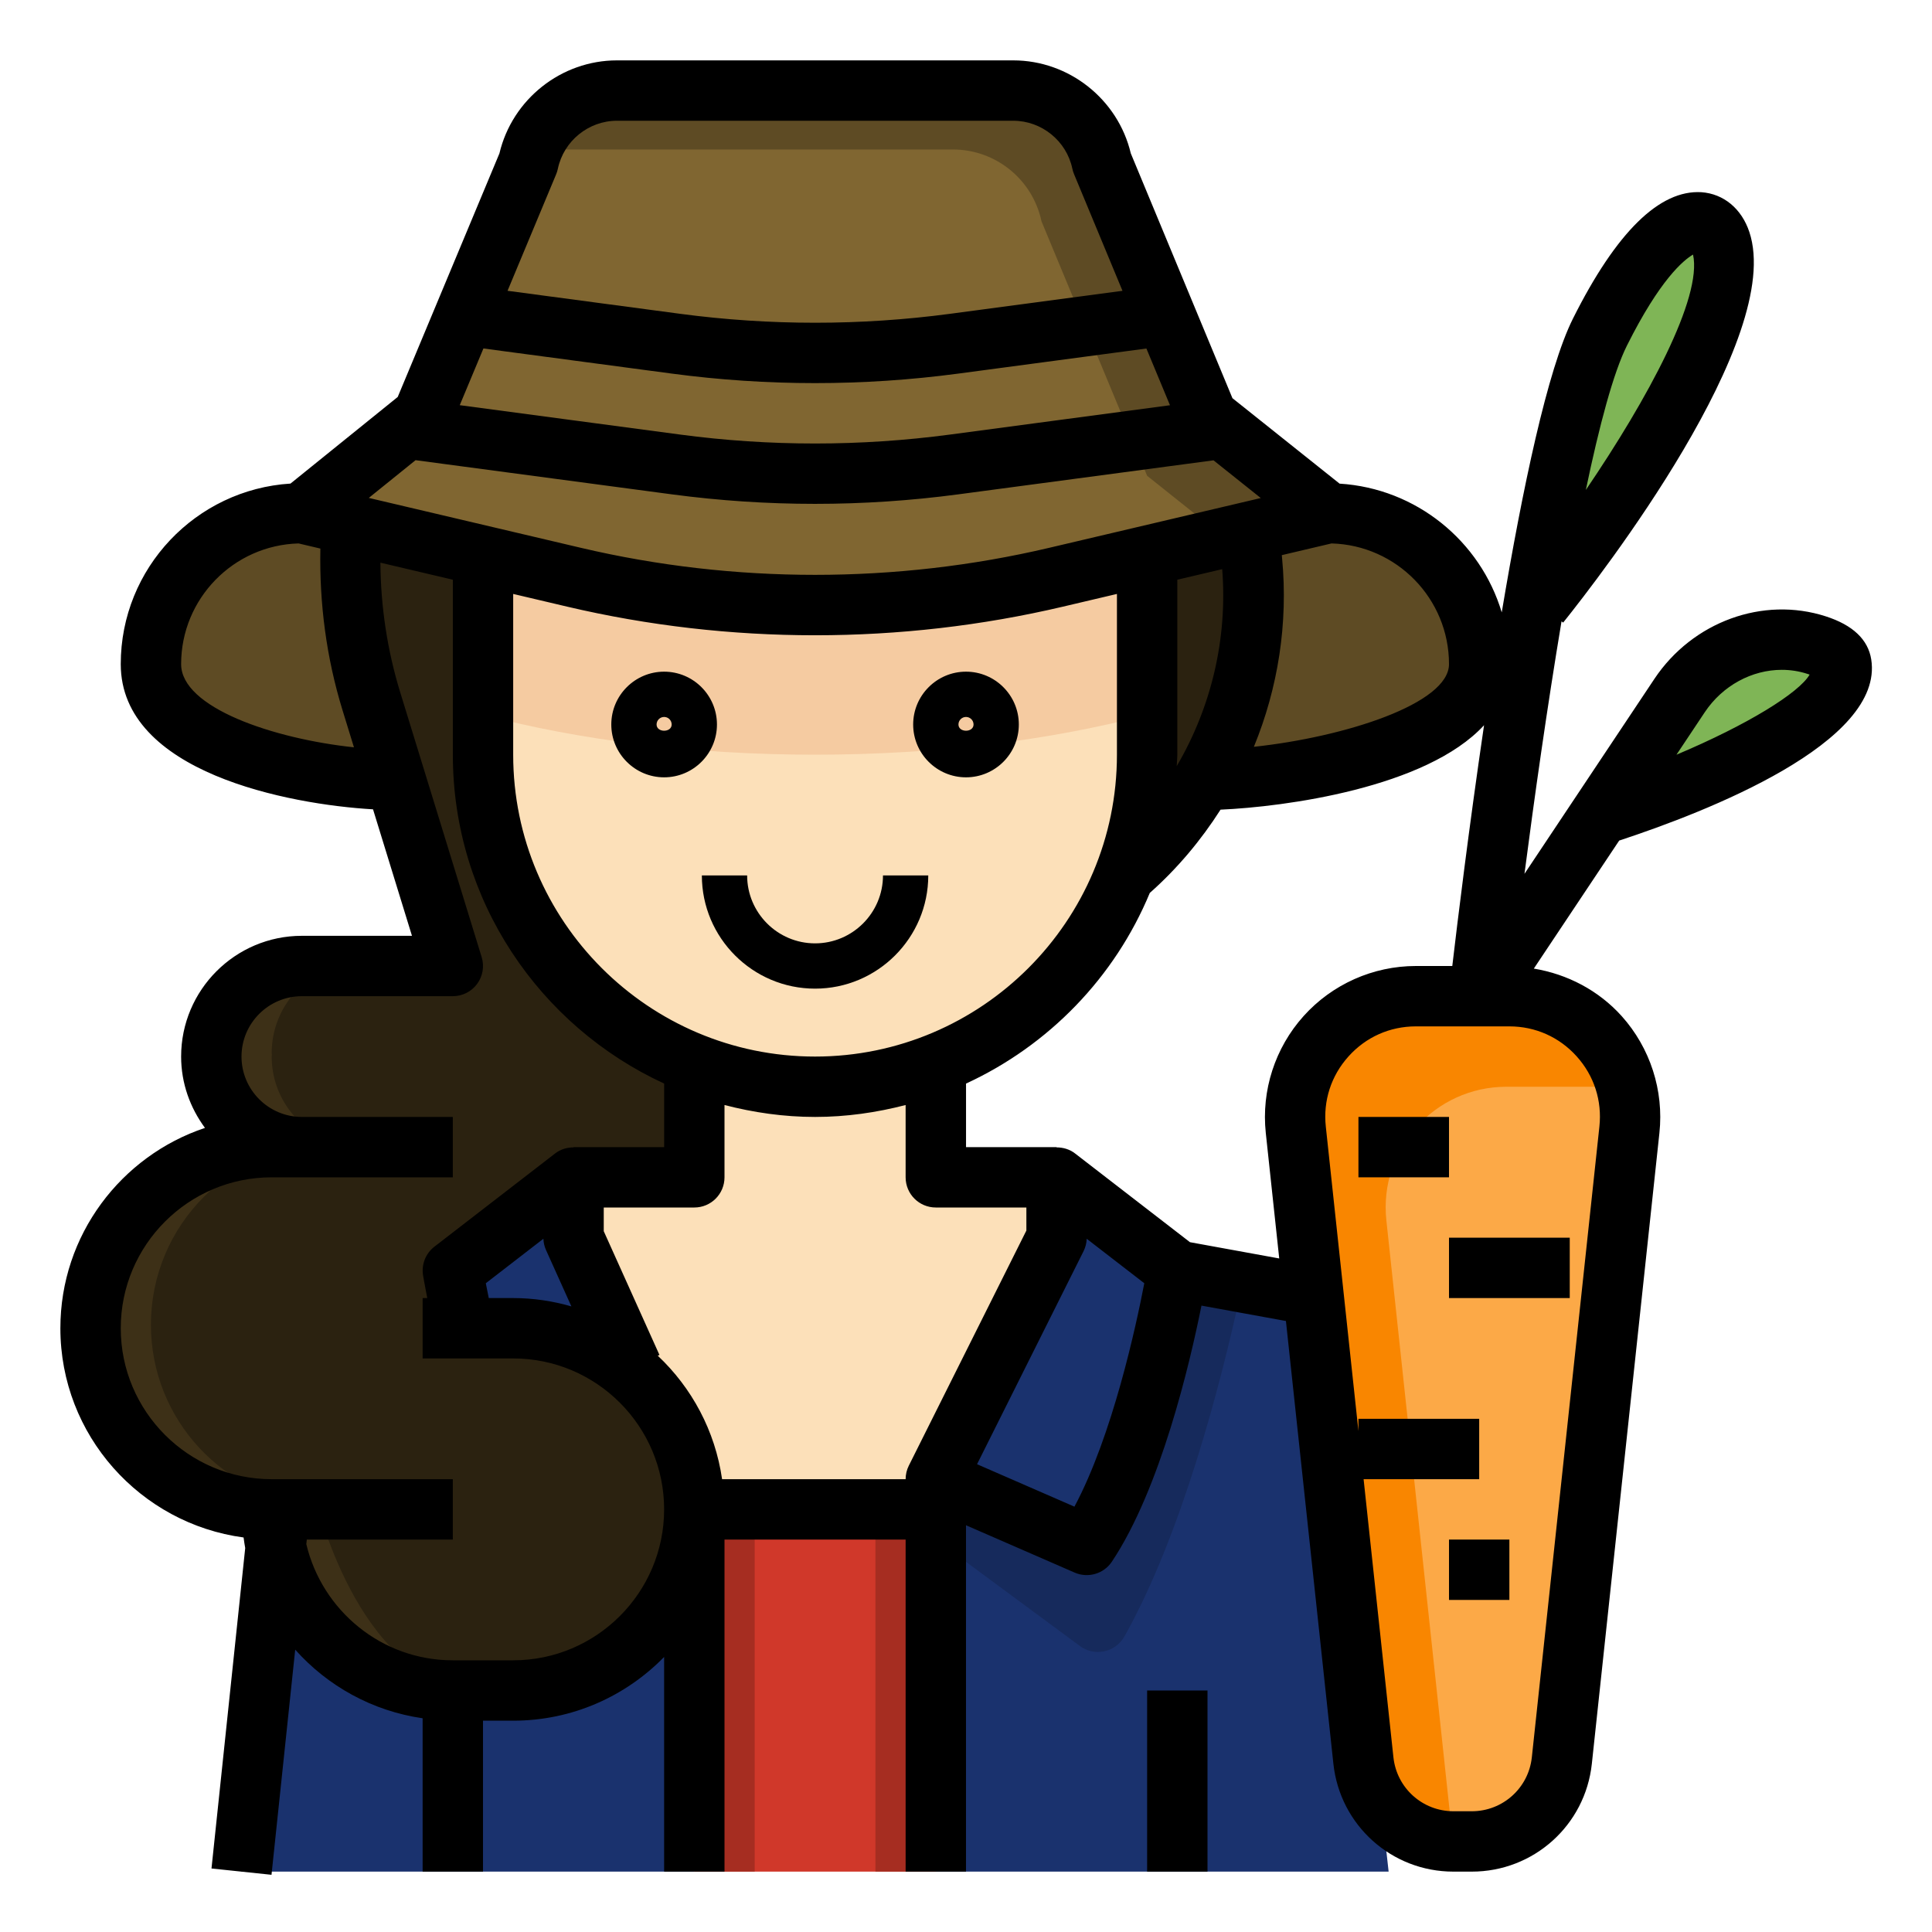 <svg id="Layer_1_1_" enable-background="new 0 0 64 64" height="512" viewBox="0 0 64 64" width="512" xmlns="http://www.w3.org/2000/svg"><path d="m13.103 25.836c-2.761 0-8.103-1.075-8.103-3.836 0-2.761 2.239-5 5-5l9.018 2.122c5.25 1.235 10.714 1.235 15.964 0l9.018-2.122c2.761 0 5 2.239 5 5 0 2.761-6.35 3.836-9.112 3.836" fill="#5e4b24"/><path d="m35 41-4 8v13h15l-2-18-5-2-4-3z" fill="#1a326e"/><path d="m37.249 54.208c1.899-3.385 3.18-8.329 3.844-11.371l-2.093-.837-4-3v2l-4 8v2l4.775 3.527c.487.36 1.177.21 1.474-.319z" fill="#162a5c"/><path d="m19 41 4 8v13h-15l2-18 5-2 4-3z" fill="#1a326e"/><path d="m19 41 4 8-5 2.179c-2-3-3-9.089-3-9.089l4-3.09z" fill="#1a326e"/><path d="m41.385 17.615-3.385.797v6.588c0 1.413-.27 2.76-.756 4h.006c3.022-2.574 4.6-6.461 4.227-10.413z" fill="#2b2210"/><path d="m35 41-4 8 5 2.179c2-3 3-9.089 3-9.089l-4-3.09z" fill="#1a326e"/><path d="m60.176 21.369c-1.697-.547-3.548.189-4.536 1.672l-2.64 3.959s8.368-2.67 8-5c-.045-.283-.373-.486-.824-.631z" fill="#7fb556"/><path d="m34.982 19.122c-5.25 1.235-10.714 1.235-15.964 0l-3.018-.71v6.588c0 4.662 2.905 8.637 7 10.239 1.241.485 2.587.761 4 .761s2.759-.276 4-.761c4.095-1.601 7-5.576 7-10.239v-6.588z" fill="#fce0b9"/><path d="m40 13.809-1.394-3.357-2.105-5.07c-.292-1.388-1.517-2.382-2.935-2.382h-13.129c-1.42 0-2.646.996-2.936 2.385l-3.501 8.385-4 3.23 1.63.384 4.37 1.028 3.018.71c5.25 1.235 10.714 1.235 15.964 0l3.018-.71 3.385-.796 2.615-.616z" fill="#806631"/><path d="m50 33h-1-2.098c-2.378 0-4.231 2.062-3.977 4.426l.588 5.485 1.651 15.408c.163 1.524 1.45 2.68 2.983 2.68h.609c1.533 0 2.82-1.156 2.983-2.68l2.239-20.893c.252-2.364-1.601-4.426-3.978-4.426z" fill="#fca947"/><path d="m57 8c-.395-1.186-2-1-4 3-.835 1.67-1.67 5.779-2.359 10l.359-1s7.061-8.818 6-12z" fill="#7fb556"/><path d="m46.513 45.911-.588-5.485c-.253-2.364 1.6-4.426 3.977-4.426h2.098 1c.302 0 .594.034.876.097-.41-1.754-1.963-3.097-3.876-3.097h-1-2.098c-2.378 0-4.231 2.062-3.977 4.426l.588 5.485 1.651 15.408c.163 1.518 1.44 2.67 2.966 2.679z" fill="#f98600"/><path d="m23 50h8v12h-8z" fill="#d0382a"/><path d="m31 35.239c-1.241.485-2.587.761-4 .761s-2.759-.276-4-.761v3.761h-4v2l4 8v1h8v-1l4-8v-2h-4z" fill="#fce0b9"/><path d="m19.018 19.122-3.018-.71v5.266c3.157.834 6.934 1.322 11 1.322s7.843-.488 11-1.322v-5.266l-3.018.71c-5.25 1.235-10.714 1.235-15.964 0z" fill="#f5cba1"/><path d="m23 50h2v12h-2z" fill="#a62d21"/><path d="m29 50h2v12h-2z" fill="#a62d21"/><path d="m19 39h4v-3.761c-4.095-1.601-7-5.576-7-10.239v-6.588l-4.37-1.028c-.135 1.934.078 3.918.672 5.85l2.662 8.651h-4.964c-1.657 0-3 1.343-3 3 0 .02.005.038.006.058-.001.019-.006.037-.006.057 0 1.385.944 2.54 2.22 2.885h-.22c-3.314 0-6 2.686-6 6 0 3.151 2.43 5.73 5.518 5.976 0-.001 1.482 6.139 5.482 6.139h2c4 .115 7-2 7-6.115 0-3.314-3.686-6-7-6l-1 .115v-2z" fill="#2b2210"/><path d="m10.518 49.86c-3.088-.246-5.518-2.824-5.518-5.975 0-3.314 2.686-6 6-6h.22c-1.276-.345-2.22-1.5-2.22-2.885 0-.02.005-.038.006-.058 0-.02-.006-.038-.006-.058 0-1.657 1.343-3 3-3h-2c-1.657 0-3 1.343-3 3 0 .02.005.038.006.058-.001.02-.006.038-.006.058 0 1.385.944 2.54 2.22 2.885h-.22c-3.314 0-6 2.686-6 6 0 3.151 2.43 5.73 5.518 5.976 0-.001 1.482 6.139 5.482 6.139h2c-4 0-5.482-6.14-5.482-6.14z" fill="#3d3017"/><path d="m18.437 4.952h13.129c1.419 0 2.643.994 2.936 2.382l2.105 5.07 1.393 3.357 2.566 2.047.819-.193 2.615-.615-4-3.191-1.394-3.357-2.105-5.07c-.292-1.388-1.517-2.382-2.935-2.382h-13.129c-1.313 0-2.45.856-2.845 2.083.27-.079.552-.131.845-.131z" fill="#5e4b24"/><path d="m22 25.75c-.965 0-1.75-.785-1.75-1.75s.785-1.75 1.75-1.75 1.75.785 1.75 1.75-.785 1.75-1.75 1.75zm0-2c-.138 0-.25.112-.25.25 0 .275.5.275.5 0 0-.138-.112-.25-.25-.25z"/><path d="m32 25.75c-.965 0-1.75-.785-1.75-1.75s.785-1.75 1.75-1.75 1.75.785 1.75 1.75-.785 1.75-1.75 1.75zm0-2c-.138 0-.25.112-.25.25 0 .275.5.275.5 0 0-.138-.112-.25-.25-.25z"/><path d="m27 32.75c-2.067 0-3.75-1.683-3.75-3.75h1.5c0 1.24 1.01 2.25 2.25 2.25s2.25-1.01 2.25-2.25h1.5c0 2.067-1.683 3.75-3.75 3.75z"/><path d="m8.069 50.931c.016.117.032.234.054.35l-1.117 10.615 1.988.209.785-7.458c1.073 1.203 2.551 2.032 4.221 2.273v5.08h2v-5h1c1.958 0 3.728-.81 5-2.111v7.111h2v-11h6v11h2v-11.474l3.601 1.569c.441.191.963.041 1.231-.362 1.615-2.423 2.587-6.581 2.968-8.483l2.798.51 1.572 14.665c.218 2.039 1.928 3.575 3.976 3.575h.608c2.05 0 3.76-1.536 3.978-3.574l2.238-20.894c.151-1.408-.305-2.82-1.251-3.874-.764-.849-1.796-1.388-2.909-1.572l2.828-4.241c2.908-.956 8.785-3.244 8.349-6.001-.104-.658-.61-1.138-1.504-1.426-2.081-.674-4.415.179-5.677 2.068l-4.306 6.461c.328-2.525.754-5.532 1.228-8.365l.053.043c1.236-1.544 7.342-9.422 6.168-12.941-.257-.772-.851-1.265-1.588-1.317-1.381-.084-2.816 1.312-4.255 4.187-.843 1.687-1.67 5.624-2.359 9.732-.706-2.359-2.826-4.107-5.372-4.265l-3.549-2.831-3.367-8.11c-.425-1.791-2.046-3.08-3.894-3.08h-13.127c-1.849 0-3.47 1.29-3.894 3.082l-3.369 8.068-3.552 2.869c-3.133.196-5.623 2.8-5.623 5.981 0 3.592 5.572 4.648 8.357 4.81l1.29 4.19h-3.647c-2.206 0-4 1.794-4 4 0 .887.3 1.699.79 2.363-2.779.929-4.79 3.55-4.79 6.637 0 3.543 2.649 6.473 6.069 6.931zm48.402-27.335c.595-.892 1.569-1.407 2.553-1.407.284 0 .569.043.846.133.027.009.053.018.076.025-.351.605-2.053 1.661-4.411 2.654zm-2.576-12.149c1.091-2.182 1.87-2.828 2.189-3.014.313 1.422-1.491 4.766-3.551 7.797.448-2.145.913-3.886 1.362-4.783zm-23.79 37.106c-.068.136-.105.289-.105.447h-6-.08c-.231-1.603-1.004-3.03-2.131-4.091l.056-.025-1.845-4.099v-.785h3c.553 0 1-.447 1-1v-2.395c.961.249 1.962.395 3 .395s2.039-.146 3-.395v2.395c0 .553.447 1 1 1h3v.764zm-13.914-5.553c-.037-.181-.071-.352-.098-.491l1.908-1.474c.004.13.034.257.087.375l.84 1.866c-.613-.176-1.259-.276-1.928-.276zm.809-23.325 1.788.421c5.373 1.264 11.051 1.264 16.424 0l1.788-.421v5.325c0 5.514-4.486 10-10 10s-10-4.486-10-10zm23.487-.821c.181 2.306-.363 4.577-1.507 6.526.005-.127.02-.252.02-.38v-5.796zm-4.895 31.056-3.226-1.406 3.528-7.057c.064-.128.1-.269.104-.412l1.908 1.474c-.269 1.404-1.052 5.04-2.314 7.401zm17.39-12.591-2.238 20.894c-.109 1.018-.964 1.787-1.989 1.787h-.608c-1.024 0-1.879-.769-1.988-1.787l-.988-9.213h3.829v-2h-4v.406l-1.081-10.087c-.092-.857.176-1.684.752-2.324.576-.641 1.369-.995 2.231-.995h3.098c.862 0 1.655.354 2.231.995s.843 1.467.751 2.324zm-3.821-13.295c-.504 3.424-.88 6.506-1.052 7.976h-1.206c-1.417 0-2.772.604-3.719 1.658-.947 1.053-1.404 2.465-1.253 3.874l.445 4.156-2.957-.539-3.807-2.94c-.179-.139-.395-.2-.611-.2v-.009h-3v-2.105c2.74-1.263 4.928-3.52 6.087-6.315.918-.814 1.697-1.746 2.344-2.759 2.115-.093 6.815-.718 8.729-2.797zm-1.161-2.024c0 1.314-3.458 2.417-6.464 2.739.801-1.95 1.139-4.089.935-6.245l-.01-.104 1.647-.388c2.157.058 3.892 1.829 3.892 3.998zm-9.243-8.576-7.283.971c-2.968.395-5.978.396-8.947 0l-7.297-.973.784-1.878 6.249.833c1.571.209 3.154.314 4.737.314s3.166-.105 4.737-.314l6.239-.832zm-20.333-7.653c.024-.059.043-.119.056-.181.193-.921 1.016-1.59 1.958-1.59h13.128c.94 0 1.764.668 1.957 1.588.013.061.031.12.055.178l1.606 3.868-5.709.761c-2.968.395-5.978.395-8.947 0l-5.715-.762zm-4.658 9.473 8.497 1.133c1.571.209 3.154.314 4.737.314s3.166-.105 4.737-.314l8.462-1.128 1.566 1.249-7.013 1.65c-5.072 1.193-10.434 1.193-15.506 0l-7.029-1.654zm-7.766 6.756c0-2.169 1.735-3.94 3.891-3.998l.722.17c-.036 1.816.198 3.615.734 5.356l.378 1.228c-2.658-.282-5.725-1.311-5.725-2.756zm3 17h1 1 4v-2h-4-1c-1.103 0-2-.897-2-2s.897-2 2-2h5c.317 0 .616-.15.805-.406.188-.255.244-.585.151-.888l-2.697-8.767c-.431-1.4-.646-2.842-.658-4.3l2.4.565v5.796c0 4.831 2.876 8.994 7 10.895v2.105h-3v.009c-.217 0-.432.061-.611.2l-4 3.089c-.291.225-.435.591-.375.953 0 0 .047.283.138.749h-.153v2h3c2.757 0 5 2.243 5 5s-2.243 5-5 5h-2c-2.359 0-4.33-1.648-4.853-3.849l.016-.151h4.837v-2h-6c-2.757 0-5-2.243-5-5s2.243-5 5-5z"/><path d="m38 56h2v6h-2z"/><path d="m45 37h3v2h-3z"/><path d="m48 41h4v2h-4z"/><path d="m48 51h2v2h-2z"/></svg>